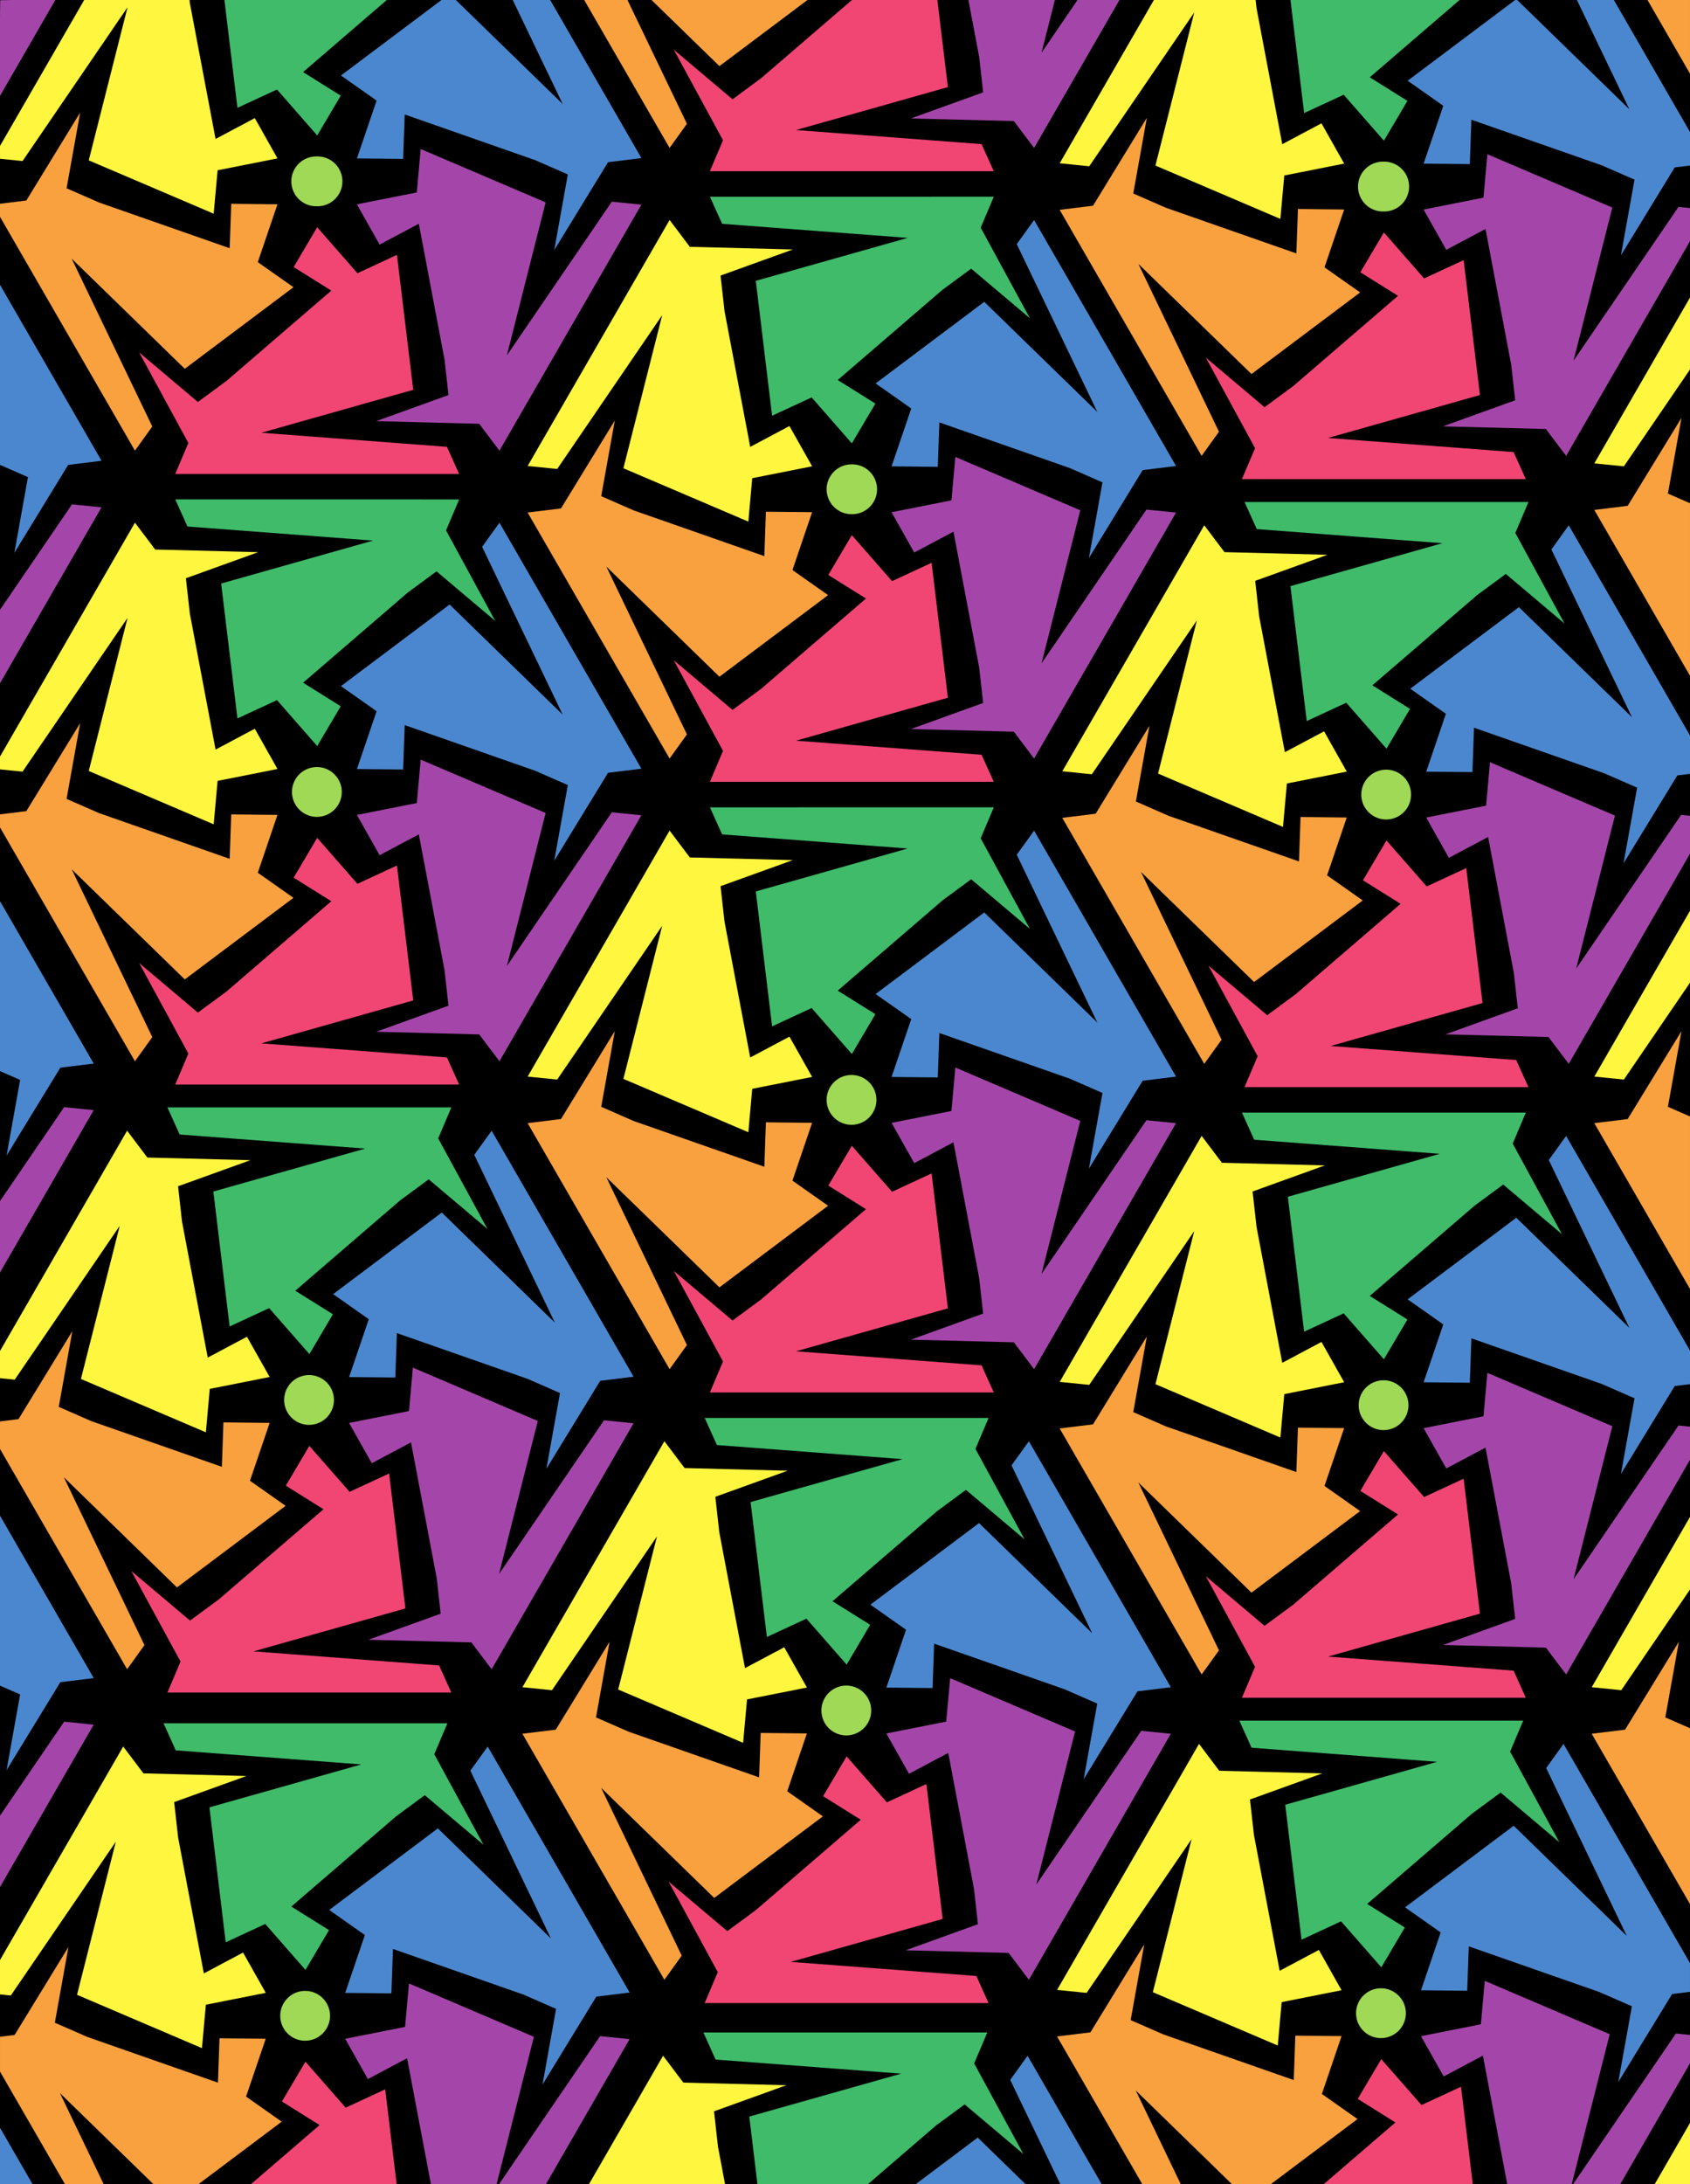 <svg xmlns="http://www.w3.org/2000/svg" width="418.063" height="540"><path d="M418.063 540V0H0v540h418.063"/><path fill="#f14674" d="m245.836 344.27-3.02-6.7-45.902-3.48 37.57-10.613-4.03-33.364-9.782 4.532-9.953-11.364-5.82 9.84 9.316 5.828-25.926 22.317-7.082 5.218-14.531-12.27 12.176 22.403-3.25 7.656 70.234-.004"/><path fill="#f9a13f" d="m165.637 338.512 4.293-5.965-19.938-41.496 27.977 27.23 26.879-20.172-8.817-6.207 4.864-14.3-11.434-.118-.383 10.98-32.289-11.292-8.062-3.527 3.359-18.72-13.313 21.747-8.253 1.016 35.117 60.824"/><path fill="#fff63f" d="m165.64 205.352-35.113 60.824 7.313.734 25.965-38.012-9.594 37.844 30.91 13.192.965-10.739 14.816-2.937-5.613-9.961-9.703 5.156-6.363-33.61-.977-8.745 17.887-6.45-25.485-.656-5.007-6.64"/><path fill="#3fbb6a" d="m175.613 199.605 3.02 6.696 45.902 3.484-37.57 10.613 4.031 33.36 9.781-4.531 9.953 11.363 5.82-9.844-9.316-5.824 25.922-22.313 7.086-5.218 14.531 12.265-12.175-22.398 3.246-7.656-70.23.004"/><path fill="#4b87ce" d="m282.672 267.2 8.254-1.016-35.117-60.82-4.293 5.96 19.937 41.496-27.976-27.23-26.875 20.172 8.816 6.207-4.867 14.3 11.433.118.391-10.98 32.285 11.292 8.063 3.528-3.36 18.714 13.309-21.742"/><path fill="#a446a9" d="m255.809 338.516 35.113-60.825-7.313-.734-25.964 38.012 9.59-37.84-30.907-13.191-.965 10.738-14.816 2.937 5.613 9.961 9.703-5.156 6.364 33.605.98 8.747-17.89 6.449 25.484.656 5.008 6.64"/><path fill="#f14674" d="m336.512 368.605 9.316 5.829-25.926 22.312-7.082 5.223-14.53-12.27 12.175 22.403-3.25 7.656 70.234-.004-3.02-6.7-45.906-3.484 37.575-10.61-4.032-33.362-9.78 4.53-9.954-11.362-5.82 9.84"/><path fill="#f9a13f" d="m301.543 408.031-19.938-41.496 27.977 27.23 26.879-20.171-8.816-6.207 4.867-14.301-11.438-.117-.386 10.98-32.286-11.293-8.062-3.527 3.36-18.719-13.313 21.746-8.254 1.016 35.117 60.82 4.293-5.96"/><path fill="#fff63f" d="m302.262 287.477-5.008-6.641-35.113 60.824 7.312.735 25.965-38.012-9.594 37.844 30.906 13.187.97-10.734 14.816-2.938-5.614-9.96-9.703 5.156-6.363-33.61-.98-8.746 17.89-6.45-25.484-.655"/><path fill="#3fbb6a" d="M377.457 275.086h-70.23l3.02 6.7 45.901 3.484-37.57 10.613 4.031 33.36 9.782-4.532 9.953 11.363 5.82-9.844-9.316-5.824 25.922-22.312 7.085-5.223 14.532 12.27-12.176-22.399 3.246-7.656"/><path fill="#4b87ce" d="m383.129 286.809 19.937 41.496-27.976-27.23-26.875 20.171 8.816 6.203-4.867 14.305 11.434.117.386-10.98 32.29 11.293 8.062 3.527-3.36 18.715 13.31-21.742 3.777-.465v-8.309l-30.641-53.062-4.293 5.96"/><path fill="#a446a9" d="m389.258 390.453 9.59-37.84-30.907-13.191-.964 10.738-14.817 2.938 5.613 9.96 9.704-5.156 6.363 33.606.976 8.746-17.886 6.45 25.484.655 5.008 6.641 30.64-53.078v-8.195l-2.84-.286-25.964 38.012"/><path fill="#f14674" d="m43.344 268.145 70.234-.004-3.02-6.7-45.906-3.48 37.575-10.613-4.032-33.364-9.78 4.532-9.954-11.364-5.82 9.84 9.316 5.828-25.922 22.317-7.09 5.218-14.527-12.27 12.176 22.4-3.25 7.66"/><path fill="#f9a13f" d="m37.672 256.414-19.938-41.492 27.977 27.23L72.59 221.98l-8.817-6.207 4.864-14.3-11.434-.118-.387 10.98-32.285-11.292-8.062-3.527 3.36-18.72-13.313 21.747-6.516.8v3.223l33.379 57.817 4.293-5.969"/><path fill="#fff63f" d="m31.547 152.77-9.594 37.843 30.906 13.192.97-10.739 14.816-2.937-5.614-9.961-9.703 5.156-6.363-33.61-.98-8.745 17.89-6.45-25.484-.656-5.008-6.64L0 187.05v3.172l5.578.558 25.969-38.011"/><path fill="#3fbb6a" d="m84.293 174.617-9.316-5.824 25.921-22.313 7.086-5.218 14.532 12.265-12.176-22.398 3.25-7.656H43.355l3.02 6.703 45.902 3.48-37.57 10.614 4.031 33.359 9.782-4.531 9.953 11.363 5.82-9.844"/><path fill="#4b87ce" d="m119.258 135.195 19.937 41.496-27.976-27.23-26.875 20.172 8.816 6.207-4.867 14.3 11.434.118.39-10.98 32.285 11.292 8.063 3.528-3.36 18.715 13.31-21.747 8.257-1.011-35.121-60.82-4.293 5.96"/><path fill="#a446a9" d="m118.543 255.746 5.008 6.64 35.113-60.823-7.312-.735-25.965 38.012 9.59-37.84-30.907-13.191-.965 10.738-14.816 2.937 5.613 9.961 9.703-5.156 6.364 33.606.976 8.746-17.886 6.449 25.484.656"/><path fill="#f14674" d="m204.898 142.156 9.317 5.824-25.926 22.317-7.082 5.219-14.531-12.27 12.176 22.402-3.25 7.657h70.234l-3.02-6.7-45.902-3.484 37.57-10.613-4.03-33.363-9.782 4.535-9.953-11.368-5.82 9.844"/><path fill="#f9a13f" d="m138.773 125.703-8.253 1.016 35.117 60.824 4.293-5.965-19.938-41.496 27.977 27.23 26.879-20.171-8.817-6.204 4.864-14.304-11.434-.117-.383 10.98-32.289-11.293-8.062-3.523 3.359-18.72-13.313 21.743"/><path fill="#fff63f" d="m137.84 115.945 25.965-38.015-9.594 37.843 30.91 13.192.965-10.738 14.816-2.938-5.613-9.96-9.703 5.155-6.363-33.609-.977-8.742 17.887-6.453-25.485-.657-5.007-6.64-35.114 60.828 7.313.734"/><path fill="#3fbb6a" d="m224.535 58.816-37.57 10.614 4.031 33.36 9.781-4.532 9.953 11.363 5.82-9.84-9.316-5.828 25.922-22.312 7.086-5.22 14.531 12.266-12.175-22.398 3.246-7.656-70.23.004 3.019 6.699 45.902 3.48"/><path fill="#4b87ce" d="m243.477 74.621-26.875 20.176 8.816 6.203-4.867 14.3 11.433.122.391-10.984 32.285 11.292 8.063 3.528-3.36 18.715 13.309-21.743 8.254-1.015-35.117-60.82-4.293 5.964 19.937 41.493-27.976-27.23"/><path fill="#a446a9" d="m236.328 112.973-.965 10.734-14.816 2.938 5.613 9.96 9.703-5.156 6.364 33.61.98 8.742-17.89 6.453 25.484.652 5.008 6.645 35.113-60.824-7.313-.739-25.964 38.016 9.59-37.844-30.907-13.187"/><path fill="#f14674" d="m181.207 24.547-14.531-12.27 12.176 22.403-3.25 7.656h70.234l-3.02-6.7-45.902-3.484 37.57-10.613L231.883 0h-21.137L188.29 19.328l-7.082 5.219"/><path fill="#f9a13f" d="M169.93 30.61 155.223 0H144.52l21.117 36.574 4.293-5.965M199.75 0h-38.574l16.793 16.348zm0 0"/><path fill="#a446a9" d="m243.207 22.836-17.89 6.45 25.484.651 5.008 6.641L276.926 0h-10.38l-8.901 13.035L260.945 0H239.56l2.668 14.09.98 8.746"/><path fill="#f14674" d="m113.578 117.176-3.02-6.7-45.906-3.484 37.575-10.613-4.032-33.363-9.78 4.535-9.954-11.367-5.82 9.843 9.316 5.825-25.922 22.316-7.09 5.219-14.527-12.27 12.176 22.403-3.25 7.656h70.234"/><path fill="#f9a13f" d="M37.672 105.45 17.734 63.952l27.977 27.23L72.59 71.013l-8.817-6.203 4.864-14.305-11.434-.117-.387 10.98-32.285-11.293-8.062-3.523 3.36-18.723L6.515 49.574 0 50.375v3.227l33.379 57.812 4.293-5.965"/><path fill="#fff63f" d="m31.547 1.8-9.594 37.845 30.906 13.19.97-10.737 14.816-2.938-5.614-9.96-9.703 5.155L46.965.746 46.883 0H20.828L0 36.082v3.172l5.578.562L31.547 1.801"/><path fill="#3fbb6a" d="m68.52 22.129 9.953 11.367 5.82-9.844-9.316-5.828L95.684 0H55.516l3.222 26.66 9.782-4.531"/><path fill="#4b87ce" d="m93.16 24.871-4.867 14.3 11.434.118.39-10.98 32.285 11.293 8.063 3.527-3.36 18.715 13.31-21.742 8.257-1.016L136.102 0h-9.266l12.36 25.723L112.765 0h-3.551l-24.87 18.664 8.816 6.207"/><path fill="#a446a9" d="m103.605 55.32 6.364 33.61.976 8.742-17.886 6.45 25.484.655 5.008 6.645 35.113-60.824-7.312-.739-25.965 38.012 9.59-37.84-30.907-13.187-.965 10.734-14.816 2.938 5.613 9.96 9.703-5.156"/><path fill="#f14674" d="m336.512 67.316 9.316 5.829-25.926 22.312-7.082 5.219-14.53-12.266 12.175 22.399-3.25 7.656h70.234l-3.02-6.7-45.906-3.484 37.575-10.61-4.032-33.362-9.78 4.53-9.954-11.366-5.82 9.843"/><path fill="#f9a13f" d="m301.543 106.738-19.938-41.496 27.977 27.235L336.461 72.3l-8.816-6.203 4.867-14.301-11.438-.121-.386 10.98-32.286-11.293-8.062-3.523 3.36-18.719-13.313 21.742-8.254 1.016 35.117 60.824 4.293-5.965"/><path fill="#fff63f" d="m269.453 41.105 25.965-38.011-9.594 37.84 30.906 13.191.97-10.738 14.816-2.938-5.614-9.96-9.703 5.156-6.363-33.61-.23-2.035h-25.16L262.14 40.371l7.312.734"/><path fill="#3fbb6a" d="m332.39 23.422 9.954 11.363 5.82-9.844-9.316-5.824L361.055 0H319.23l3.38 27.953 9.78-4.531"/><path fill="#4b87ce" d="m357.031 26.16-4.867 14.3 11.434.118.386-10.976 32.29 11.289 8.062 3.527-3.36 18.719 13.31-21.746 3.777-.465V32.62L399.226 0h-9.137l12.976 27.016L375.313 0h-.508l-26.59 19.957 8.816 6.203"/><path fill="#a446a9" d="m389.258 89.164 9.59-37.844-30.907-13.187-.964 10.734-14.817 2.942 5.613 9.96 9.704-5.156 6.363 33.606.976 8.746-17.886 6.45 25.484.651 5.008 6.645 30.64-53.082v-8.191l-2.84-.286-25.964 38.012"/><path fill="#f9a13f" d="m415.957 103.313-13.312 21.746-8.254 1.015 23.671 41v-42.652l-5.464-2.39 3.359-18.72"/><path fill="#fff63f" d="m401.71 115.297 16.353-23.942V73.57l-23.665 40.993 7.313.734"/><path fill="#f9a13f" d="m415.957 254.926-13.312 21.746-8.254 1.015 23.671 41v-42.652l-5.464-2.39 3.359-18.72"/><path fill="#fff63f" d="m401.71 266.91 16.353-23.941v-17.785l-23.665 40.992 7.313.734"/><path fill="#f14674" d="m351.64 520.45-9.956-11.364-5.817 9.844 9.317 5.824L327.473 540h36.855l-2.906-24.078-9.781 4.527"/><path fill="#f9a13f" d="m327 517.71 4.867-14.304-11.437-.117-.387 10.98-32.285-11.292-8.063-3.524 3.36-18.719-13.313 21.743-8.258 1.015L282.566 540h9.516l-11.121-23.145L304.738 540h9.645l21.43-16.086-8.813-6.203"/><path fill="#fff63f" d="m316.555 487.258-6.364-33.61-.98-8.742 17.89-6.453-25.484-.652-5.008-6.645-35.113 60.828 7.309.735 25.968-38.016-9.593 37.844 30.906 13.191.965-10.734 14.82-2.941-5.613-9.961-9.703 5.156"/><path fill="#3fbb6a" d="m376.813 425.406-70.231.004 3.016 6.7 45.906 3.48-37.57 10.613 4.03 33.364 9.782-4.536L341.7 486.4l5.82-9.844-9.316-5.824 25.922-22.317 7.086-5.219 14.531 12.27-12.18-22.402 3.25-7.657"/><path fill="#4b87ce" d="m382.484 437.133 19.938 41.496-27.977-27.23-26.875 20.171 8.817 6.203-4.867 14.301 11.433.121.387-10.98 32.289 11.289 8.059 3.527-3.356 18.715 13.309-21.742 4.421-.543v-7.11l-31.285-54.183-4.293 5.965"/><path fill="#a446a9" d="m367.297 489.746-.965 10.734-14.82 2.942 5.617 9.957 9.703-5.152L372.848 540h15.96l9.395-37.066-30.906-13.188m50.766 13.367-3.485-.347L389.141 540h11.675l17.247-29.875v-7.012"/><path fill="#f9a13f" d="M415.313 405.895 402 427.64l-8.254 1.011 24.317 42.121v-43.488l-6.11-2.672 3.36-18.718"/><path fill="#fff63f" d="m401.063 417.879 17-24.887v-17.96l-24.31 42.113 7.31.734m17 122.121v-15.117L409.336 540Zm-241.43-17.996 17.887-6.453-25.485-.656-5.008-6.641L145.703 540h33.656l-1.75-9.254-.976-8.742"/><path fill="#3fbb6a" d="m238.629 520.293 14.531 12.266-12.176-22.399 3.25-7.656-70.234.004 3.02 6.695 45.902 3.485-37.57 10.613 2.02 16.7h27.343l16.828-14.49 7.086-5.218"/><path fill="#4b87ce" d="M249.902 514.23 262.285 540h10.235l-18.325-31.734-4.293 5.964M226.535 540h27.152l-11.82-11.508zm0 0"/><path fill="#f14674" d="m85.512 521.098-9.957-11.368-5.82 9.844 9.32 5.824L62.094 540H98.12l-2.828-23.434-9.781 4.532"/><path fill="#f9a13f" d="m60.871 518.355 4.863-14.3-11.433-.121-.387 10.98-32.285-11.293-8.063-3.523 3.36-18.72-13.313 21.743-3.613.445v8.61L16.063 540h9.578l-10.809-22.496L37.945 540h11.168l20.57-15.438-8.812-6.207"/><path fill="#fff63f" d="m28.645 455.352-9.594 37.84 30.906 13.19.969-10.737 14.816-2.934-5.613-9.965-9.703 5.156-6.363-33.605-.981-8.746 17.89-6.45-25.488-.656-5.004-6.64L0 484.602v8.492l2.676.27 25.969-38.012"/><path fill="#3fbb6a" d="m81.39 477.2-9.316-5.825 25.922-22.316 7.086-5.22 14.527 12.27-12.175-22.398 3.25-7.66-70.23.004 3.015 6.699 45.906 3.48-37.57 10.614 4.03 33.363 9.782-4.531 9.953 11.363 5.82-9.844"/><path fill="#4b87ce" d="m116.355 437.777 19.938 41.496-27.977-27.23-26.875 20.172 8.817 6.203-4.867 14.305 11.433.117.387-10.98 32.289 11.288 8.059 3.528-3.356 18.719 13.309-21.747 8.254-1.015-35.118-60.82-4.293 5.964"/><path fill="#a446a9" d="M148.45 503.41 123.452 540h11.606l20.699-35.855-7.309-.735m-47.28-13.02-.965 10.739-14.816 2.933L91 514.028l9.703-5.156L106.598 540h16.246l9.23-36.422-30.906-13.187"/><path fill="#4b87ce" d="M0 540h8.047L0 526.062Zm0 0"/><path fill="#f9a13f" d="M418.063 0h-10.516l10.515 18.215zm0 0"/><path fill="#f14674" d="m337.156 217.64 9.317 5.825-25.926 22.316-7.082 5.219-14.531-12.27 12.175 22.403-3.25 7.656 70.235-.004-3.02-6.7-45.902-3.48 37.57-10.613-4.031-33.363-9.781 4.531-9.953-11.363-5.82 9.844"/><path fill="#f9a13f" d="m310.227 242.797 26.878-20.172-8.816-6.203 4.863-14.305L321.72 202l-.383 10.98-32.29-11.292-8.062-3.528 3.36-18.719-13.313 21.746-8.254 1.016 35.118 60.824 4.292-5.965-19.937-41.496 27.977 27.23"/><path fill="#fff63f" d="m302.906 136.508-5.008-6.64-35.113 60.823 7.309.739 25.969-38.016-9.594 37.844 30.91 13.191.965-10.738 14.816-2.938-5.613-9.96-9.703 5.156-6.364-33.61-.976-8.746 17.887-6.449-25.485-.656"/><path fill="#3fbb6a" d="m307.871 124.121 3.02 6.695 45.902 3.485-37.57 10.613 4.03 33.36 9.782-4.532 9.953 11.363 5.82-9.84-9.316-5.828 25.922-22.312 7.086-5.219 14.531 12.266-12.176-22.399 3.247-7.656-70.23.004"/><path fill="#4b87ce" d="m383.777 135.844 19.934 41.492-27.977-27.23-26.875 20.171 8.817 6.207-4.867 14.301 11.437.117.387-10.98 32.285 11.293 8.062 3.527-3.359 18.715 13.309-21.742 3.133-.387v-9.5l-29.997-51.95-4.289 5.966"/><path fill="#a446a9" d="m389.902 239.484 9.594-37.84-30.91-13.19-.965 10.737-14.816 2.938 5.613 9.96 9.703-5.155 6.363 33.605.98 8.746-17.89 6.45 25.485.656 5.007 6.64 29.996-51.96v-9.376l-2.195-.222-25.965 38.011"/><path fill="#f14674" d="m195.621 485.055 37.57-10.614-4.027-33.359-9.781 4.531-9.957-11.367-5.817 9.844 9.317 5.824L187 472.23l-7.086 5.22-14.527-12.266 12.172 22.402-3.246 7.652h70.234l-3.02-6.699-45.906-3.484"/><path fill="#f9a13f" d="m176.68 469.246 26.875-20.168-8.813-6.207 4.863-14.3-11.433-.122-.387 10.985L155.5 428.14l-8.063-3.528 3.36-18.718-13.313 21.746-8.257 1.011 35.12 60.825 4.294-5.961-19.938-41.496 27.977 27.226"/><path fill="#fff63f" d="m183.828 430.898.969-10.738 14.816-2.933-5.613-9.961-9.703 5.152-6.363-33.605-.98-8.747 17.89-6.449-25.489-.656-5.003-6.64-35.118 60.824 7.313.734 25.969-38.012-9.594 37.844 30.906 13.187"/><path fill="#3fbb6a" d="m215.262 401.715-9.317-5.824 25.922-22.317 7.086-5.219 14.527 12.27-12.175-22.398 3.25-7.66-70.235.003 3.024 6.7 45.902 3.484-37.57 10.61 4.031 33.363 9.781-4.532 9.953 11.364 5.82-9.844"/><path fill="#4b87ce" d="m281.383 418.164 8.254-1.016-35.117-60.82-4.293 5.965 19.937 41.496-27.976-27.23-26.875 20.171 8.816 6.204-4.867 14.304 11.433.117.387-10.98 32.29 11.29 8.058 3.526-3.36 18.72 13.313-21.747"/><path fill="#a446a9" d="m282.32 427.926-25.968 38.011 9.593-37.84-30.906-13.19-.965 10.738-14.82 2.933 5.617 9.965 9.7-5.156 6.366 33.605.977 8.746-17.89 6.45 25.488.656 5.008 6.64 35.109-60.824-7.309-.734"/><path fill="#f14674" d="M41.41 418.465h70.235l-3.02-6.7-45.906-3.484 37.57-10.61-4.031-33.362-9.781 4.53-9.954-11.366-5.82 9.843 9.317 5.829-25.922 22.312-7.086 5.219-14.532-12.27 12.176 22.403-3.246 7.656"/><path fill="#f9a13f" d="m35.734 406.738-19.933-41.496 27.976 27.235L70.652 372.3l-8.816-6.203 4.867-14.301-11.433-.121-.387 10.98-32.29-11.293-8.058-3.523 3.356-18.719-13.313 21.746L0 351.43v6.812l31.445 54.461 4.29-5.965"/><path fill="#fff63f" d="m29.61 303.094-9.594 37.84 30.91 13.191.965-10.738 14.82-2.938-5.617-9.96-9.703 5.156-6.364-33.61-.976-8.742 17.89-6.45-25.488-.656-5.008-6.64L0 334.02v6.718l3.645.367 25.964-38.011"/><path fill="#3fbb6a" d="m82.355 324.941-9.312-5.824 25.922-22.316 7.082-5.219 14.531 12.27-12.176-22.403 3.25-7.652H41.418l3.02 6.7 45.906 3.48-37.57 10.613 4.03 33.363 9.782-4.531 9.953 11.363 5.816-9.844"/><path fill="#4b87ce" d="M109.285 299.785 82.41 319.957l8.813 6.203-4.864 14.305 11.434.117.387-10.98 32.285 11.289 8.062 3.527-3.359 18.719 13.312-21.746 8.254-1.012-35.117-60.824-4.293 5.965 19.938 41.496-27.977-27.23"/><path fill="#a446a9" d="m116.61 406.066 5.007 6.645 35.11-60.824-7.309-.735-25.969 38.012 9.594-37.844-30.906-13.187-.965 10.734-14.82 2.942 5.617 9.96 9.699-5.156 6.367 33.606.977 8.746-17.89 6.45 25.487.651"/><path fill="#4b87ce" d="m1.621 437.652 13.309-21.746 8.258-1.011L0 374.735v42.023l4.98 2.176-3.359 18.718"/><path fill="#a446a9" d="M15.867 425.668 0 448.898v17.657l23.18-40.153-7.313-.734"/><path fill="#4b87ce" d="m1.621 285.715 13.309-21.742 8.258-1.016L0 222.801v42.02l4.98 2.175-3.359 18.719"/><path fill="#a446a9" d="M15.867 273.73 0 296.96v17.661l23.18-40.152-7.313-.739"/><path fill="#4b87ce" d="m3.555 136.684 13.312-21.746 8.254-1.012L0 70.414v44.527l6.914 3.024-3.36 18.719"/><path fill="#a446a9" d="M17.805 124.7 0 150.765v18.175l25.113-43.507-7.308-.735M3.07 0 .05.059 0 4.496v19.215L13.688 0H3.07"/><path fill="#9fd955" d="M210.645 265.777a6.16 6.16 0 0 0-6.16 6.157 6.16 6.16 0 1 0 12.32 0 6.157 6.157 0 0 0-6.16-6.157m131.613 75.485a6.157 6.157 0 0 0-6.16 6.156 6.16 6.16 0 1 0 12.32 0 6.157 6.157 0 0 0-6.16-6.156M78.387 201.965a6.16 6.16 0 1 0 0-12.32 6.16 6.16 0 0 0 0 12.32m132.258-87.156a6.162 6.162 0 0 0-6.16 6.16 6.162 6.162 0 0 0 6.16 6.156 6.16 6.16 0 1 0 0-12.316M78.387 50.996a6.16 6.16 0 1 0 0-12.316 6.16 6.16 0 1 0 0 12.316m263.871 1.289a6.16 6.16 0 1 0 0-12.316 6.16 6.16 0 1 0 0 12.316m-.645 439.297a6.16 6.16 0 0 0-6.16 6.16 6.157 6.157 0 0 0 6.16 6.156 6.157 6.157 0 0 0 6.16-6.156 6.16 6.16 0 0 0-6.16-6.16m-266.129.645a6.16 6.16 0 1 0 0 12.32 6.16 6.16 0 0 0 6.157-6.16 6.157 6.157 0 0 0-6.157-6.16m267.418-301.934a6.158 6.158 0 1 0 .004 12.316 6.158 6.158 0 0 0-.004-12.316m-133.547 238.77a6.157 6.157 0 0 0 6.157-6.16 6.157 6.157 0 0 0-6.157-6.16 6.16 6.16 0 1 0 0 12.32M76.453 352.285a6.158 6.158 0 1 0-.004-12.316 6.158 6.158 0 0 0 .004 12.316"/></svg>
